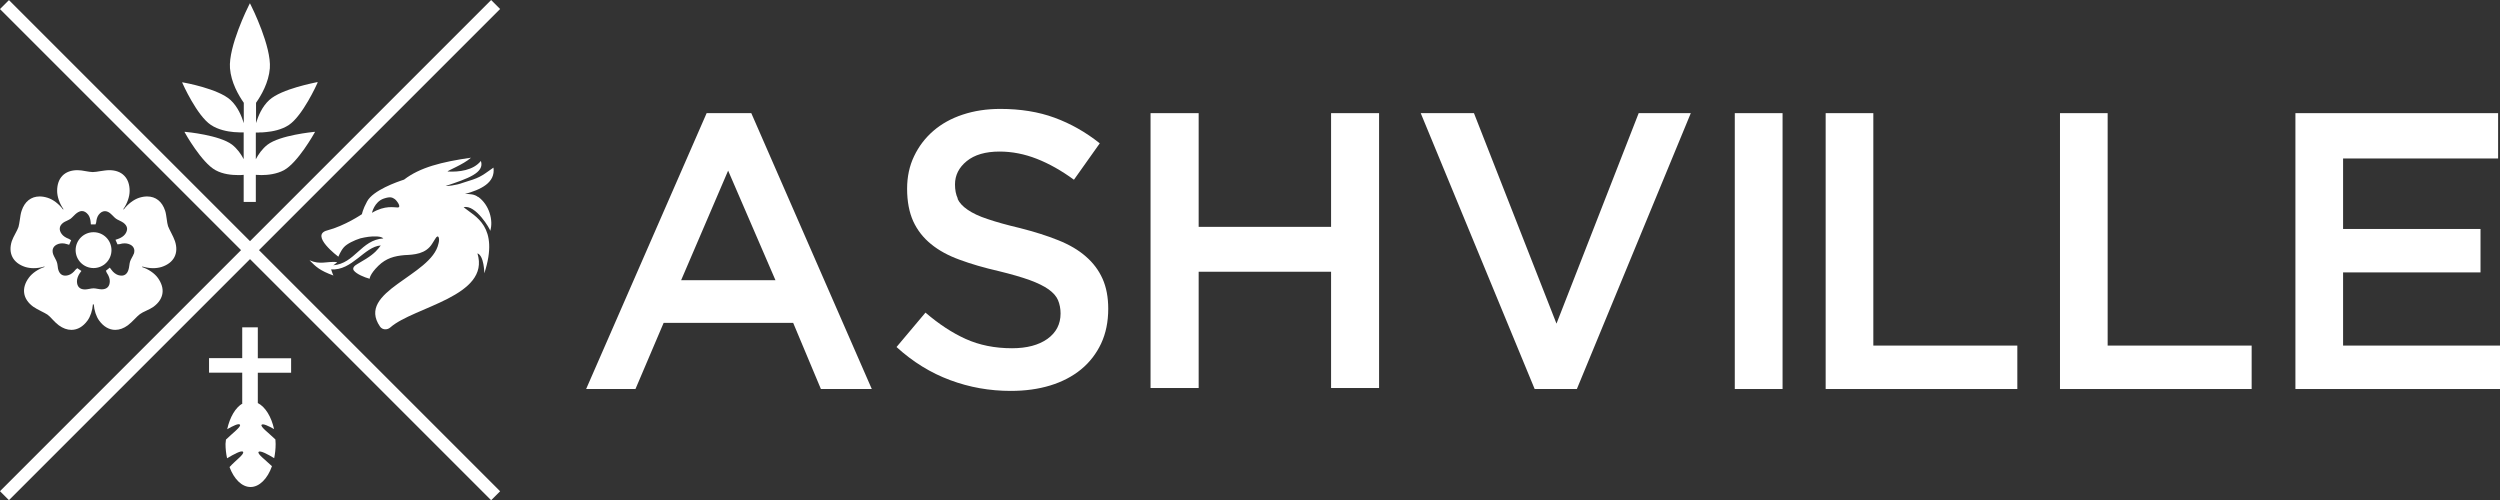 <?xml version="1.0" encoding="UTF-8"?>
<svg id="Layer_2" xmlns="http://www.w3.org/2000/svg" viewBox="0 0 224.48 44.91">
  <rect x="0" y="0" width="224.48" height="44.91" fill="#333333" stroke="none"/>
  <defs>
    <style>
      .cls-1 {
        fill: #fff;
      }
    </style>
  </defs>
  <g id="Layer_1-2" data-name="Layer_1">
    <g>
      <path class="cls-1" d="M65.38,15.32l-4.22,9.84h8.47l-4.25-9.84ZM78.28,34.93h-4.57l-2.49-5.94h-11.63l-2.53,5.94h-4.43l10.82-24.77h4.01s10.82,24.77,10.82,24.77Z"/>
      <path class="cls-1" d="M85.98,17.85c.16.35.46.68.9.98.43.3,1.03.59,1.8.84.76.26,1.73.53,2.91.81,1.29.33,2.44.69,3.43,1.09,1,.4,1.82.88,2.48,1.46.66.57,1.16,1.24,1.5,2,.34.76.51,1.66.51,2.69,0,1.17-.21,2.21-.64,3.13-.43.91-1.03,1.69-1.8,2.32-.77.63-1.69,1.11-2.76,1.44-1.08.33-2.26.49-3.55.49-1.9,0-3.71-.32-5.45-.97-1.73-.64-3.34-1.63-4.81-2.97l2.6-3.09c1.2,1.03,2.4,1.82,3.62,2.37,1.22.55,2.6.83,4.15.83,1.33,0,2.39-.28,3.18-.84.78-.56,1.18-1.32,1.18-2.28,0-.44-.08-.84-.23-1.2-.15-.35-.43-.67-.85-.97-.41-.29-.98-.57-1.69-.83-.72-.26-1.65-.53-2.8-.81-1.31-.3-2.48-.64-3.5-1.02-1.02-.37-1.88-.84-2.57-1.41-.69-.56-1.22-1.24-1.59-2.04-.36-.8-.55-1.77-.55-2.92,0-1.08.21-2.06.63-2.93.42-.88.99-1.63,1.73-2.27.73-.63,1.61-1.12,2.64-1.46,1.03-.34,2.15-.51,3.37-.51,1.8,0,3.43.26,4.87.79,1.44.53,2.79,1.29,4.06,2.3l-2.32,3.27c-1.12-.82-2.24-1.45-3.34-1.88-1.1-.43-2.21-.65-3.34-.65-1.27,0-2.25.29-2.95.86-.7.57-1.05,1.27-1.05,2.09,0,.49.08.91.25,1.27"/>
      <polygon class="cls-1" points="107.63 24.4 107.63 34.84 103.31 34.84 103.31 10.16 107.63 10.16 107.63 20.37 119.52 20.37 119.52 10.16 123.83 10.16 123.83 34.84 119.52 34.84 119.52 24.4 107.63 24.4"/>
      <polygon class="cls-1" points="147.14 10.16 151.82 10.16 141.59 34.93 137.8 34.93 127.57 10.16 132.35 10.16 139.76 29.06 147.14 10.16"/>
      <rect class="cls-1" x="155.77" y="10.16" width="4.29" height="24.77"/>
      <polygon class="cls-1" points="163.93 10.16 168.21 10.16 168.21 31.03 181.14 31.03 181.14 34.93 163.93 34.93 163.93 10.16"/>
      <polygon class="cls-1" points="184.97 10.16 189.25 10.16 189.25 31.03 202.18 31.03 202.18 34.93 184.97 34.93 184.97 10.16"/>
      <polygon class="cls-1" points="224.31 14.23 210.39 14.23 210.39 20.56 222.73 20.56 222.73 24.46 210.39 24.46 210.39 31.03 224.48 31.03 224.48 34.93 206.11 34.93 206.11 10.16 224.31 10.16 224.31 14.23"/>
      <path class="cls-1" d="M23.15,32.16v-2.77h-1.4v2.77h-2.98v1.3h2.98v2.76h.04c-.65.37-1.15,1.24-1.39,2.32.52-.3,1.04-.55,1.14-.41.15.17-.63.74-1.25,1.34,0,.13-.04.25-.04.39,0,.45.05.88.14,1.29.6-.36,1.3-.74,1.43-.58.16.2-.66.76-1.21,1.37.4,1.07,1.1,1.79,1.89,1.79s1.53-.75,1.92-1.87c-.61-.58-1.34-1.11-1.2-1.28.13-.16.81.2,1.4.56.08-.4.13-.82.13-1.27,0-.14-.01-.27-.02-.41-.62-.6-1.38-1.15-1.24-1.32.11-.13.61.1,1.12.39-.25-1.12-.78-1.99-1.46-2.34v-2.72h2.99v-1.3h-2.99Z"/>
      <path class="cls-1" d="M12,22.81c-.03.09-.08.19-.14.29-.09.16-.15.29-.18.38-.03.09-.05.23-.07.37-.02.15-.04.28-.08.39-.11.34-.32.51-.62.51-.09,0-.2-.02-.3-.05-.21-.07-.44-.24-.6-.47l-.15-.2-.35.28.08.19c.17.24.27.52.27.74,0,.48-.26.74-.73.74-.1,0-.22-.02-.34-.04-.15-.03-.29-.05-.38-.05-.11,0-.25.02-.39.05-.16.03-.28.05-.39.05-.47,0-.72-.26-.72-.74,0-.22.1-.5.26-.73l.14-.19-.37-.25-.16.14c-.18.24-.41.42-.62.48-.11.04-.21.05-.3.05-.3,0-.51-.17-.62-.51-.03-.09-.05-.22-.06-.34-.02-.15-.04-.29-.08-.38-.03-.09-.09-.21-.16-.34-.07-.13-.13-.25-.17-.36-.14-.44.03-.77.48-.92.1-.03.21-.05.33-.05.14,0,.29.02.43.07l.2.06.18-.41-.2-.12c-.28-.1-.52-.26-.65-.44-.14-.19-.19-.37-.17-.54.02-.18.13-.34.32-.48.08-.06.19-.11.3-.16.14-.07.27-.13.35-.19.08-.06.17-.15.27-.25.12-.12.21-.21.3-.27.16-.11.31-.17.45-.17.21,0,.4.12.57.34.11.15.19.39.21.64l.02.22h.42s.06-.19.06-.19c.02-.27.1-.51.21-.66.16-.22.36-.34.57-.34.15,0,.3.06.45.17.08.06.16.15.25.23.11.11.21.22.29.27.08.06.2.12.33.18.14.07.26.13.34.19.19.14.3.3.33.48.02.17-.04.36-.17.54-.13.18-.37.34-.63.43l-.24.08.18.41.2-.02c.16-.05.31-.07.45-.07.12,0,.23.02.33.05.23.07.39.19.47.35.08.15.09.35.01.57M13.74,24.08c.28,0,.54-.04.77-.11,1.11-.36,1.56-1.23,1.2-2.32-.08-.23-.21-.5-.34-.75-.11-.22-.22-.43-.28-.59-.05-.15-.09-.4-.12-.64-.04-.26-.07-.53-.14-.74-.27-.83-.84-1.29-1.62-1.29-.23,0-.47.04-.72.12-.49.16-1.01.56-1.38,1.05-.01,0-.03-.02-.04-.03.36-.51.57-1.13.57-1.64,0-1.16-.68-1.86-1.83-1.86-.24,0-.54.05-.82.09-.24.04-.47.08-.66.08-.16,0-.4-.04-.63-.08-.26-.05-.52-.09-.74-.09-1.15,0-1.83.69-1.83,1.86,0,.51.21,1.13.57,1.64-.01,0-.02.02-.04.03-.37-.5-.88-.89-1.38-1.05-.25-.08-.49-.12-.72-.12-.77,0-1.35.46-1.62,1.29-.08.23-.12.52-.16.81-.04.24-.07.47-.12.64-.05.16-.17.38-.28.59-.12.23-.25.47-.32.68-.35,1.09.1,1.96,1.2,2.32.23.07.49.11.77.11.31,0,.64-.05.95-.15,0,.01.02.03.02.04-.57.19-1.11.55-1.42.98-.33.45-.47.92-.41,1.36.06.46.34.88.8,1.22.2.14.46.28.72.41.22.11.43.22.57.31.13.09.31.27.47.45.18.19.37.38.55.51.37.27.75.41,1.13.41.55,0,1.05-.29,1.45-.84.26-.36.44-.9.48-1.45.01,0,.03,0,.04,0s.02,0,.04,0c.04.55.22,1.09.48,1.45.4.55.9.84,1.45.84.38,0,.76-.14,1.13-.41.19-.14.4-.35.61-.56.17-.18.34-.34.47-.44.13-.1.35-.21.57-.31.24-.11.48-.23.66-.36.46-.34.74-.76.8-1.22.06-.44-.09-.91-.41-1.36-.31-.43-.85-.79-1.42-.98,0-.02.02-.03.02-.05.32.09.64.15.95.15"/>
      <path class="cls-1" d="M10.01,22.46c0,.89-.72,1.61-1.61,1.61s-1.61-.72-1.61-1.61.72-1.61,1.61-1.61,1.61.72,1.61,1.61"/>
      <rect class="cls-1" x="21.88" y="-8.73" width="1.14" height="62.37" transform="translate(-9.3 22.46) rotate(-45)"/>
      <rect class="cls-1" x="-8.73" y="21.88" width="62.37" height="1.14" transform="translate(-9.3 22.46) rotate(-45)"/>
      <path class="cls-1" d="M23.3,11.89c.16,0,.36,0,.58-.03.57-.05,1.4-.2,2.06-.64,1.23-.82,2.51-3.64,2.56-3.76l.03-.08h-.08c-.13.04-3.17.59-4.27,1.6-.65.59-1,1.45-1.19,2.07v-1.82c.47-.67,1.14-1.82,1.24-3.1.15-1.94-1.61-5.49-1.69-5.64l-.1-.2-.1.2c-.08.15-1.84,3.7-1.69,5.64.1,1.28.77,2.43,1.24,3.1v1.83c-.19-.62-.54-1.48-1.19-2.08-1.1-1.01-4.14-1.56-4.27-1.58h-.08s.03.06.03.06c.01.03,1.3,2.93,2.56,3.76.66.44,1.49.59,2.06.64.22.02.42.03.58.03.12,0,.23,0,.3,0v2.4c-.24-.46-.58-.94-1.04-1.3-1.13-.86-4.07-1.14-4.2-1.15h-.08s.04.07.04.07c.01.03,1.5,2.69,2.75,3.37.67.37,1.47.44,2.02.44.2,0,.36,0,.51-.02v2.43h1.09v-2.43c.15.01.31.02.51.02.55,0,1.35-.08,2.02-.44,1.24-.68,2.69-3.26,2.75-3.37l.04-.07h-.08c-.12.02-3.07.29-4.2,1.16-.46.36-.8.84-1.04,1.3v-2.4c.08,0,.18,0,.3,0"/>
      <path class="cls-1" d="M35.72,18.63c-.31.01-1.13-.23-2.32.48,0,0,.21-.99,1.06-1.28.6-.2.77-.1.99.05.16.11.63.73.27.75M42.94,17.7c-.32-.27-.8-.29-1.19-.28,1.39-.39,2.75-.99,2.56-2.37-1.21.86-1.23.9-2.77,1.37-.56.22-1.46.31-1.52.28,1.97-.66,3.52-1.18,3.16-2.25-.68.85-1.97,1.01-2.98.95-.1-.05,1.43-.63,2.09-1.24-2.64.38-4.58.87-6.01,1.97-.63.2-2.79.96-3.32,1.96-.39.71-.46,1.14-.46,1.14,0,0-1.52,1.04-3.12,1.46-1.6.42,1,2.36,1,2.36,0,0,.21-.52.49-.84.29-.33.95-.64,1.49-.81.52-.12.94-.19,1.47-.17.33.02.51.09.59.18-1.99.12-2.56,2.26-4.5,2.41.16-.09.31-.24.36-.29-.98-.08-1.51.27-2.49-.16.57.58.91.92,2.15,1.37-.08-.13-.13-.36-.21-.55,1.89.13,2.99-2.05,4.46-2.15-.27.36-.54.71-1.32,1.2-.42.26-.8.48-.8.48-.27.15-.45.36-.3.57.24.32.96.62,1.42.74,0,0,0-.4.79-1.17.7-.68,1.44-.87,2.32-.95.88-.04,1.94-.09,2.52-1.05.09-.14.17-.27.25-.4.3-.53.44-.03.3.42-.62,2.9-7.43,4.27-5.25,7.44.21.31.65.33.93.08,2.09-1.85,9.01-2.79,7.82-6.65.6.2.62,1.79.62,1.79,1.38-4.24-.85-5.1-1.86-5.93,1.07-.3,2.42,2.02,2.39,2.12.29-.93-.08-2.34-1.09-3.06"/>
    </g>
  </g>
</svg>
